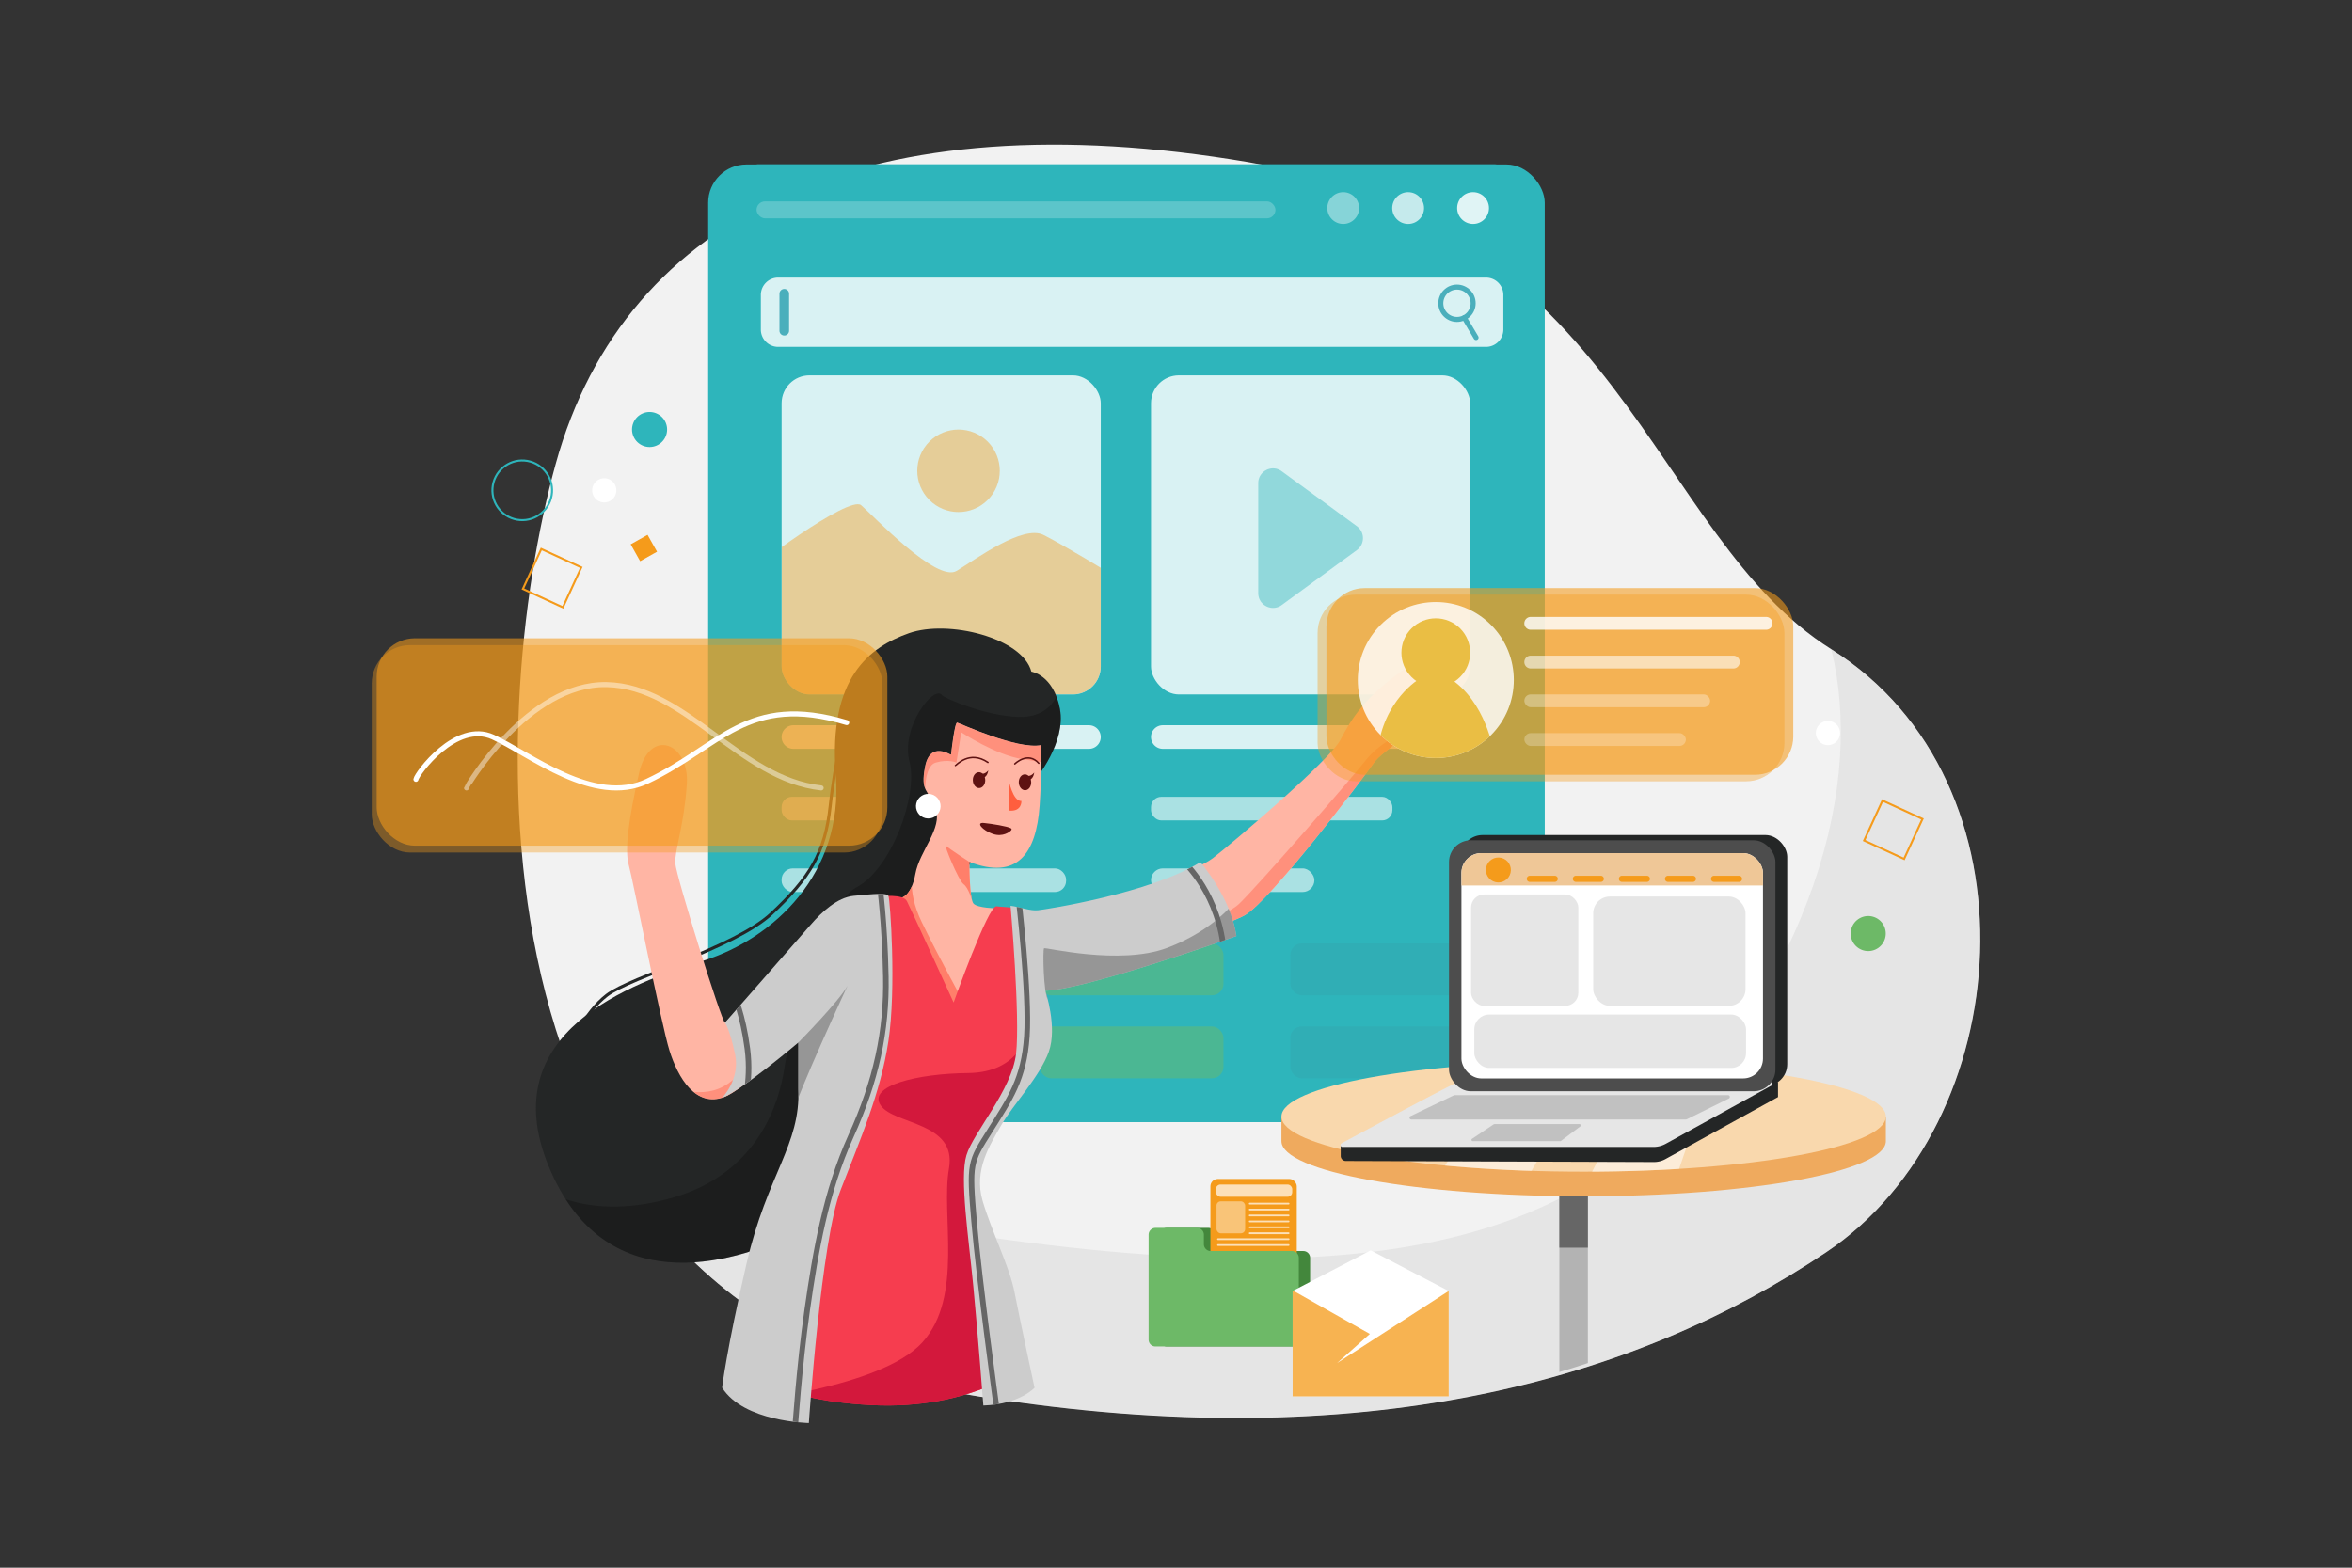 <svg id="_08" data-name="08" xmlns="http://www.w3.org/2000/svg" xmlns:xlink="http://www.w3.org/1999/xlink" viewBox="0 0 4680 3120"><rect x="0" y="0" width="4680" height="3120" fill="#333333" stroke="none"/><defs><style>.cls-1{fill:#f2f2f2;}.cls-10,.cls-2,.cls-20{fill:#2eb5bb;}.cls-3{fill:#ccc;}.cls-4{fill:#b3b3b3;}.cls-5{fill:#f9d8ad;}.cls-21,.cls-22,.cls-23,.cls-24,.cls-28,.cls-55,.cls-6,.cls-60,.cls-61,.cls-62,.cls-9{fill:#fff;}.cls-6{opacity:0.82;}.cls-7,.cls-78{fill:#f59b1b;}.cls-8{fill:#e6e6e6;}.cls-10{clip-path:url(#clip-path);}.cls-11{fill:#242626;}.cls-12{fill:#ffb5a4;}.cls-13{fill:#f63d4f;}.cls-14{clip-path:url(#clip-path-2);}.cls-15{opacity:0.34;}.cls-16{clip-path:url(#clip-path-3);}.cls-17{fill:#249aa3;}.cls-18{clip-path:url(#clip-path-4);}.cls-19,.cls-20,.cls-21{opacity:0.42;}.cls-22{opacity:0.72;}.cls-23{opacity:0.85;}.cls-24{opacity:0.22;}.cls-25{fill:#4aafbc;}.cls-26,.cls-27,.cls-33,.cls-45,.cls-49,.cls-63,.cls-64,.cls-75,.cls-76{fill:none;}.cls-26,.cls-27{stroke:#4aafbc;}.cls-26,.cls-75,.cls-76{stroke-miterlimit:10;}.cls-26,.cls-27,.cls-63,.cls-64{stroke-width:10px;}.cls-27,.cls-33,.cls-45,.cls-49,.cls-63,.cls-64{stroke-linecap:round;stroke-linejoin:round;}.cls-28{opacity:0.59;}.cls-29,.cls-32{opacity:0.47;}.cls-30{fill:#e22c14;}.cls-31{fill:#6db967;}.cls-32{fill:#33a6af;}.cls-33{stroke:#242626;stroke-width:6px;}.cls-34{clip-path:url(#clip-path-5);}.cls-35{fill:#0c0c0c;}.cls-35,.cls-61{opacity:0.32;}.cls-36{clip-path:url(#clip-path-6);}.cls-37{opacity:0.68;}.cls-38{fill:#ff7f6a;}.cls-39{clip-path:url(#clip-path-7);}.cls-40{clip-path:url(#clip-path-8);}.cls-41{fill:#d3183c;}.cls-42{fill:#e52c47;}.cls-43{clip-path:url(#clip-path-9);}.cls-44{fill:#5e1212;}.cls-45{stroke:#5e1212;stroke-width:3px;}.cls-46{fill:#ff5e3e;}.cls-47{clip-path:url(#clip-path-10);}.cls-48{fill:gray;opacity:0.71;}.cls-49{stroke:#666;stroke-width:11px;}.cls-50{clip-path:url(#clip-path-11);}.cls-51{clip-path:url(#clip-path-12);}.cls-52{fill:#666;}.cls-53{fill:#efaa5e;}.cls-54{clip-path:url(#clip-path-13);}.cls-55{opacity:0.52;}.cls-56{opacity:0.38;}.cls-57{opacity:0.57;}.cls-58{clip-path:url(#clip-path-14);}.cls-59{fill:#eabe44;}.cls-60{opacity:0.58;}.cls-62{opacity:0.25;}.cls-63,.cls-64{stroke:#fff;}.cls-64{opacity:0.44;}.cls-65{fill:#43873c;}.cls-66{clip-path:url(#clip-path-15);}.cls-67{opacity:0.69;}.cls-68{opacity:0.41;}.cls-69{clip-path:url(#clip-path-16);}.cls-70{opacity:0.48;}.cls-71{fill:#999;}.cls-72{fill:#4d4d4d;}.cls-73{clip-path:url(#clip-path-17);}.cls-74{fill:#efc797;}.cls-75{stroke:#2eb5bb;}.cls-75,.cls-76{stroke-width:4px;}.cls-76{stroke:#f59b1b;}.cls-77{clip-path:url(#clip-path-18);}.cls-78{opacity:0.76;}</style><clipPath id="clip-path"><rect class="cls-2" x="1431.53" y="327.39" width="1642.21" height="1905.7" rx="76.19"/></clipPath><clipPath id="clip-path-2"><path class="cls-1" d="M1950.66,2779.76c765.34,121.61,1303.87-32.68,1683.78-288s431.37-934.62,9.39-1199.73C3283.25,1065.5,3231,449.2,2482.94,322.56S1244.65,420.61,1105.76,923.08,909.45,2614.31,1950.66,2779.76Z"/></clipPath><clipPath id="clip-path-3"><rect class="cls-10" x="1409.12" y="327.39" width="1642.21" height="1905.7" rx="76.19"/></clipPath><clipPath id="clip-path-4"><rect class="cls-6" x="1555.24" y="747.02" width="635.06" height="635.06" rx="55.47"/></clipPath><clipPath id="clip-path-5"><path class="cls-11" d="M2052.21,1336.72s43.66,6.13,56.68,73.53-48.26,140.17-48.26,140.17-193.79,200.68-176.93,312.51-176.18,531.58-303.32,592.86S1202,2589.06,1091.7,2321s167-364.6,307.91-409,278.81-174.64,263.49-369.2,67.4-255.06,145.53-282.63S2034.59,1269.32,2052.21,1336.72Z"/></clipPath><clipPath id="clip-path-6"><path class="cls-12" d="M2072.08,1482.84s.63,63.21-3.4,120.34c-6.81,96.34-44.9,148.93-139.88,112.17,0,0-.17,74.57,8.51,83.25s45.45,9.19,45.45,9.19L1900,2021.23l-108.26-233.87s21.45-2,29.62-48,54.64-90.89,40.34-130.21-31.15-31.66-20.94-83.75,51.58-22,51.58-23.48,7.14-64.86,12.25-63.83S2024.08,1492.54,2072.08,1482.84Z"/></clipPath><clipPath id="clip-path-7"><path class="cls-12" d="M2035.87,1817.66c1.36.34,63-2,107.57-6.81s233.79-75.32,269.79-102.89,232.59-194.3,254-235.66,49.79-88.09,133.28-144.77,123.32,6.9,72.76,66.64-121.79,98.81-139.4,124.09S2528.12,1793.75,2476,1822.09s-415.41,149.61-415.41,149.61Z"/></clipPath><clipPath id="clip-path-8"><path class="cls-13" d="M1733.57,1784.81c23.15-1.53,63.32-6.13,71,8.68s92.93,201.7,92.93,201.7,68.94-194,85.28-191.49,48.51.51,59.74,13.28,18.13,71.23,34.22,154.72,6.89,137.88-52.85,213.7-80.43,129.45-79.66,174.64,49.78,116.68,68.17,214.73S2042,2716.72,2042,2716.72s-106.21,89.88-308.42,79.66-256.34-76.59-256.34-76.59,6.12-173.62,60.25-301.28,70.47-201.19,69.45-298.21,10.47-229.79,40.34-275.75S1693.69,1787.45,1733.57,1784.81Z"/></clipPath><clipPath id="clip-path-9"><path class="cls-12" d="M1719.78,1796.3c25.41,23.6,17.62,88.08-3.83,124.08s-216.77,240.51-274.21,262.73-92.68-38.3-109.53-91.92-72.77-340.08-81.2-370,0-91.91,20.69-183.06,100.34-59.74,95,22.21-24.51,132.51-23,157.79,92.68,317.11,98.8,317.11,171.19-191.46,209.88-222.9C1688.63,1782.92,1709.06,1786.34,1719.78,1796.3Z"/></clipPath><clipPath id="clip-path-10"><path class="cls-3" d="M1698.29,1782.92c42.61-4.23,66-6.13,69.45,0s16,185.1,0,289.37-55.92,194.78-94.86,295.52-63.44,464.3-63.44,464.3-129.7-2-172.59-70.46c0,0,8.17-72.33,49-248.59s107.29-234.69,102.67-345.9v-92.32s-112.34,95.43-151.69,110c0,0,36.51-36.44,25.78-87s-20.13-62.54-20.13-62.54,148-168.78,170.52-194.82S1666.51,1786.07,1698.29,1782.92Z"/></clipPath><clipPath id="clip-path-11"><path class="cls-3" d="M2010.8,1802.67c19.07,2.38,38.56,10.47,54.13,8.93s222.76-33.44,323.55-95.74c0,0,60.45,69.45,71.69,147.06,0,0-298.22,106.75-380.17,108.78,0,0,24.51,72.5,6.89,121.52s-71.23,105.7-94.21,145.53-55.34,89.87-37.54,150.9,53.62,131,63.58,182.29,39.83,190,39.83,190-29.87,33-101.87,35.29c0,0-10.73-140.22-19.92-236.73s-27.57-215.24-13.79-261.2,90.39-129.44,98.81-202.21S2010.8,1802.67,2010.8,1802.67Z"/></clipPath><clipPath id="clip-path-12"><path class="cls-4" d="M3102.8,2222.13v508.51c22.73-6.68,43.85-13.58,56.76-17.91v-490.6Z"/></clipPath><clipPath id="clip-path-13"><ellipse class="cls-5" cx="3151.18" cy="2222.13" rx="601.34" ry="109.74"/></clipPath><clipPath id="clip-path-14"><circle class="cls-6" cx="2856.95" cy="1353.35" r="155.23" transform="translate(-120.18 2416.56) rotate(-45)"/></clipPath><clipPath id="clip-path-15"><rect class="cls-7" x="2408.45" y="2346.36" width="171.87" height="178.98" rx="14.71"/></clipPath><clipPath id="clip-path-16"><path class="cls-8" d="M2902.14,2153.31c-5.34,0-182.39,95-232.87,122.17a3.81,3.81,0,0,0,1.81,7.17H3290a50.77,50.77,0,0,0,24.52-6.31l210.33-115.88a3.81,3.81,0,0,0-1.84-7.15Z"/></clipPath><clipPath id="clip-path-17"><rect class="cls-9" x="2907.96" y="1697.86" width="600" height="448.42" rx="39.47"/></clipPath><clipPath id="clip-path-18"><polygon class="cls-9" points="2882.61 2779.04 2572.08 2779.04 2572.08 2569.31 2727.35 2488.46 2882.61 2569.31 2882.61 2779.04"/></clipPath></defs><path class="cls-1" d="M1950.66,2779.76c765.34,121.61,1303.87-32.68,1683.78-288s431.37-934.62,9.39-1199.73C3283.25,1065.5,3231,449.2,2482.94,322.56S1244.65,420.61,1105.76,923.08,909.45,2614.31,1950.66,2779.76Z"/><g class="cls-14"><g class="cls-15"><path class="cls-3" d="M841.44,1980.79S1067.73,2329.46,1932,2457.21s1256.39-3,1516.81-384.92S3703.06,1338,3583.57,1145c0,0,425.87,68.57,428.94,95.56s260.42,778.65,260.42,778.65l-55.15,547.4-239,265.53L2763.37,3007.77l-827.63,20.58-717.45-173.77-499.4-541.91Z"/></g></g><rect class="cls-2" x="1431.53" y="327.39" width="1642.21" height="1905.7" rx="76.19"/><rect class="cls-2" x="1409.12" y="327.39" width="1642.21" height="1905.7" rx="76.19"/><g class="cls-16"><rect class="cls-17" x="1271.52" y="247.05" width="2001.7" height="255.89"/></g><rect class="cls-6" x="1555.24" y="747.02" width="635.06" height="635.06" rx="55.47"/><g class="cls-18"><g class="cls-19"><path class="cls-7" d="M1479.86,1150.14c8.17-16.06,209.86-165.1,233.61-144.71s150.32,155.21,190.19,130.69,131.78-92.08,172.63-71.57S2207,1140.21,2207,1140.21l-8.17,197.11-81.7,124.32-657.7-68.15Z"/></g></g><rect class="cls-6" x="2290.29" y="747.02" width="635.06" height="635.06" rx="55.47"/><path class="cls-20" d="M2503.65,961.6v218.86c0,24,27.32,37.91,46.73,23.71L2700,1094.74a29.38,29.38,0,0,0,0-47.42L2550.38,937.88C2531,923.68,2503.65,937.55,2503.65,961.6Z"/><circle class="cls-21" cx="2672.71" cy="414.08" r="31.66"/><circle class="cls-22" cx="2801.9" cy="414.08" r="31.66"/><circle class="cls-23" cx="2931.09" cy="414.08" r="31.66"/><rect class="cls-24" x="1505.39" y="400.81" width="1032.51" height="33.7" rx="16.85"/><path class="cls-6" d="M1548.41,552.46H2956.85a34.5,34.5,0,0,1,34.5,34.5v68.88a34.49,34.49,0,0,1-34.49,34.49H1548.41a34.49,34.49,0,0,1-34.49-34.49V587A34.49,34.49,0,0,1,1548.41,552.46Z"/><path class="cls-25" d="M1560.54,667.74h0a9.57,9.57,0,0,1-9.57-9.57V584.64a9.57,9.57,0,0,1,9.57-9.58h0a9.58,9.58,0,0,1,9.58,9.58v73.53A9.58,9.58,0,0,1,1560.54,667.74Z"/><circle class="cls-26" cx="2899.08" cy="603.54" r="32.18"/><line class="cls-27" x1="2913.63" y1="632.24" x2="2937.08" y2="671.78"/><g class="cls-19"><circle class="cls-7" cx="1907.26" cy="936.98" r="82.1" transform="translate(-103.92 1623.07) rotate(-45)"/></g><path class="cls-6" d="M2166.81,1490.34H1578.73a23.49,23.49,0,0,1-23.49-23.49h0a23.49,23.49,0,0,1,23.49-23.49h588.08a23.49,23.49,0,0,1,23.49,23.49h0A23.49,23.49,0,0,1,2166.81,1490.34Z"/><rect class="cls-28" x="1555.24" y="1585.83" width="480.31" height="46.98" rx="20.43"/><rect class="cls-28" x="1555.24" y="1728.3" width="566.09" height="46.98" rx="22.18"/><path class="cls-6" d="M2901.87,1490.34H2313.78a23.49,23.49,0,0,1-23.49-23.49h0a23.49,23.49,0,0,1,23.49-23.49h588.09a23.49,23.49,0,0,1,23.48,23.49h0A23.49,23.49,0,0,1,2901.87,1490.34Z"/><rect class="cls-28" x="2290.29" y="1585.83" width="480.31" height="46.98" rx="20.43"/><rect class="cls-28" x="2290.29" y="1728.3" width="325.08" height="46.98" rx="23.49"/><g class="cls-29"><rect class="cls-30" x="1570.12" y="2042.85" width="365.62" height="103.15" rx="22.82"/></g><g class="cls-29"><rect class="cls-31" x="2068.82" y="2042.85" width="365.62" height="103.15" rx="22.82"/></g><rect class="cls-32" x="2567.53" y="2042.85" width="365.62" height="103.15" rx="22.82"/><g class="cls-29"><rect class="cls-30" x="1570.12" y="1877.64" width="365.62" height="103.15" rx="22.82"/></g><g class="cls-29"><rect class="cls-31" x="2068.82" y="1877.64" width="365.62" height="103.15" rx="22.82"/></g><rect class="cls-32" x="2567.53" y="1877.64" width="365.62" height="103.15" rx="22.82"/><path class="cls-33" d="M1684.79,1420.74s-23,91.78-32.93,183.83-40,142-117,213.93c-72.38,67.64-280.57,126.16-327.29,162.16s-68.94,98-68.94,98"/><path class="cls-11" d="M2052.21,1336.72s43.66,6.13,56.68,73.53-48.26,140.17-48.26,140.17-193.79,200.68-176.93,312.51-176.18,531.58-303.32,592.86S1202,2589.06,1091.7,2321s167-364.6,307.91-409,278.81-174.64,263.49-369.2,67.4-255.06,145.53-282.63S2034.59,1269.32,2052.21,1336.72Z"/><g class="cls-34"><path class="cls-35" d="M1082.72,2366.67s90.38,65.87,258.89,16.08,209.11-189.95,219.07-256.59,74.29-324,143.23-360,123.54-181.82,105.7-250.62,49.79-154.57,65.11-131.6c3.06,4.6,85.79,41.37,153.19,42.9S2106.8,1374,2106.8,1374l85,95L2090,1661.86l-309.47,682.6-144,183.83S1320.93,2588,1314.8,2585,1082.72,2366.67,1082.72,2366.67Z"/></g><path class="cls-12" d="M2072.08,1482.84s.63,63.21-3.4,120.34c-6.81,96.34-44.9,148.93-139.88,112.17,0,0-.17,74.57,8.51,83.25s45.45,9.19,45.45,9.19L1900,2021.23l-108.26-233.87s21.45-2,29.62-48,54.64-90.89,40.34-130.21-31.15-31.66-20.94-83.75,51.58-22,51.58-23.48,7.14-64.86,12.25-63.83S2024.08,1492.54,2072.08,1482.84Z"/><g class="cls-36"><g class="cls-37"><path class="cls-38" d="M1841,1585.9c.25-.76-4.34-60.76,20.93-68.17s41.11,0,41.11,0l9.7-60.25s68.13,45.08,121.51,53.3l53.39,8.23-7.92-44.94-184.85-42.64s-15.83,38.56-15.32,41.11-65.11,31.4-65.11,31.4,7.92,60.77,9.2,62.3S1841,1585.9,1841,1585.9Z"/></g><path class="cls-38" d="M1936.25,1737.82l-7.45-22.47s-40-26-46.17-31.66,25,69.45,34.73,76.08,17.29,33.42,17.29,33.42l7.22-28.31Z"/><path class="cls-38" d="M1818.8,1729.65s-17.36,38.26,15.32,105.68,82.73,158.32,82.73,158.32L1900,2021.23l-30.17-14.31-100.09-243.06Z"/></g><path class="cls-12" d="M2035.87,1817.66c1.36.34,63-2,107.57-6.81s233.79-75.32,269.79-102.89,232.59-194.3,254-235.66,49.79-88.09,133.28-144.77,123.32,6.9,72.76,66.64-121.79,98.81-139.4,124.09S2528.12,1793.75,2476,1822.09s-415.41,149.61-415.41,149.61Z"/><g class="cls-39"><g class="cls-37"><path class="cls-38" d="M2032.43,1850.67s31.48,83.74,121.35,65.36,275.72-82.72,312-117.45,221.12-246.64,250.74-284.17,58.21-42.64,106.21-86.55,65.36-127.66,65.36-127.66l31.66,50-97,132.6-64.34,25.66-241,309.49-459.44,170.55-62.43-49Z"/></g></g><path class="cls-13" d="M1733.57,1784.81c23.15-1.53,63.32-6.13,71,8.68s92.93,201.7,92.93,201.7,68.94-194,85.28-191.49,48.51.51,59.74,13.28,18.13,71.23,34.22,154.72,6.89,137.88-52.85,213.7-80.43,129.45-79.66,174.64,49.78,116.68,68.17,214.73S2042,2716.72,2042,2716.72s-106.21,89.88-308.42,79.66-256.34-76.59-256.34-76.59,6.12-173.62,60.25-301.28,70.47-201.19,69.45-298.21,10.47-229.79,40.34-275.75S1693.69,1787.45,1733.57,1784.81Z"/><g class="cls-40"><path class="cls-41" d="M1477.23,2789.22s275.19-26.55,357.91-117.45,36.77-253.27,53.11-346.21-109.28-86.81-135.83-125.62,72.51-63.31,173.62-64.34,129-74.55,131.88-147.06-40-197.11-36.9-197.11,62.71,9.2,62.71,9.2L2115,2082.5,1962.8,2311.26l-6.12,63.32L2022,2541.05s56.24,173.62,50.08,176.68-56.86,127.66-68.79,126.64-383.67,6.13-383.67,6.13Z"/><polygon class="cls-42" points="1707.74 1917.05 1582.89 2179.01 1553.02 2048.03 1707.74 1917.05"/></g><path class="cls-12" d="M1719.78,1796.3c25.41,23.6,17.62,88.08-3.83,124.08s-216.77,240.51-274.21,262.73-92.68-38.3-109.53-91.92-72.77-340.08-81.2-370,0-91.91,20.69-183.06,100.34-59.74,95,22.21-24.51,132.51-23,157.79,92.68,317.11,98.8,317.11,171.19-191.46,209.88-222.9C1688.63,1782.92,1709.06,1786.34,1719.78,1796.3Z"/><g class="cls-43"><g class="cls-37"><path class="cls-38" d="M1333.7,2161.14c3.06,0,63.32,30.63,114.38-4.09s268.16-237.63,287.27-302.14h0l19.11-19.58,7.15,46.65-167.49,251.58L1453.19,2203s-97,13.28-97,10.21S1333.7,2161.14,1333.7,2161.14Z"/></g></g><path class="cls-44" d="M2051.86,1556.57c.24,8.73-5.09,16-11.91,16.13s-12.54-6.73-12.78-15.45,5.1-16,11.92-16.14S2051.62,1547.85,2051.86,1556.57Z"/><path class="cls-44" d="M2044.27,1544.38c.35,0,7.43,1,13.65-6.89,0,0-1.92,16.71-13.44,14.38Z"/><path class="cls-44" d="M1960.44,1552.25c.24,8.72-5.09,15.94-11.91,16.13s-12.54-6.73-12.78-15.46,5.1-15.94,11.92-16.13S1960.2,1543.52,1960.44,1552.25Z"/><path class="cls-44" d="M1952.85,1540.06c.35,0,7.43,1,13.65-6.9,0,0-1.92,16.71-13.44,14.38Z"/><path class="cls-45" d="M1901.15,1523.55c1.32,0,27.66-31.43,64.69-6.18"/><path class="cls-45" d="M2019.25,1520.32s26-25.71,47.72-1.3"/><path class="cls-46" d="M2006.85,1551s8.21,44.11,25.56,43.12c0,0,1.46,21.1-23.85,19.21Z"/><path class="cls-44" d="M2009.55,1654.67s-13.67,12-34.06,5-34.71-23.57-17.69-21.8c16.67,1.73,46.26,6.59,53.36,10.38C2014.7,1650.11,2012,1652.88,2009.55,1654.67Z"/><path class="cls-3" d="M1698.29,1782.92c42.61-4.23,66-6.13,69.45,0s16,185.1,0,289.37-55.92,194.78-94.86,295.52-63.44,464.3-63.44,464.3-129.7-2-172.59-70.46c0,0,8.17-72.33,49-248.59s107.29-234.69,102.67-345.9v-92.32s-112.34,95.43-151.69,110c0,0,36.51-36.44,25.78-87s-20.13-62.54-20.13-62.54,148-168.78,170.52-194.82S1666.51,1786.07,1698.29,1782.92Z"/><g class="cls-47"><path class="cls-48" d="M1581.36,2096.29l7.18-21.45s81.06-81.92,97.83-113c0,0-103.48,223.26-107.31,252.36Z"/><path class="cls-49" d="M1581.87,2845.39s7.91-123.57,24.38-239,36.89-234.89,86.94-345.19,71.49-209.36,69.44-317.62-12.25-181.78-12.25-181.78"/><path class="cls-49" d="M1461.1,1982.16s16.85,35.23,26,104.93-9.91,119.49-9.91,119.49"/></g><path class="cls-3" d="M2010.8,1802.67c19.07,2.38,38.56,10.47,54.13,8.93s222.76-33.44,323.55-95.74c0,0,60.45,69.45,71.69,147.06,0,0-298.22,106.75-380.17,108.78,0,0,24.51,72.5,6.89,121.52s-71.23,105.7-94.21,145.53-55.34,89.87-37.54,150.9,53.62,131,63.58,182.29,39.83,190,39.83,190-29.87,33-101.87,35.29c0,0-10.73-140.22-19.92-236.73s-27.57-215.24-13.79-261.2,90.39-129.44,98.81-202.21S2010.8,1802.67,2010.8,1802.67Z"/><g class="cls-50"><path class="cls-48" d="M2458.38,1793s-42.43,58.63-136.49,93.65-241.57-1.74-244.41.56-1.31,90.15,7.88,102.91,41.36,20.41,41.36,20.41l145.53,15.32,95.75-12.26s39.83-14.55,65.1-32.17,47.32-36.16,46.8-38.11S2458.38,1793,2458.38,1793Z"/><path class="cls-49" d="M2356,1715.86s71.49,64.34,79.66,182.81"/><path class="cls-49" d="M2026.12,1782.92s23,194.74,17.13,279.84S2009.78,2186.67,1970,2250s-41.87,63.32-31.66,181.78,44.94,371.75,44.94,371.75"/></g><circle class="cls-9" cx="1847.14" cy="1604.54" r="24.51" transform="translate(-138.86 3033.63) rotate(-76.72)"/><path class="cls-4" d="M3102.8,2222.13v508.51c22.73-6.68,43.85-13.58,56.76-17.91v-490.6Z"/><g class="cls-51"><polygon class="cls-52" points="3048.96 2483.11 3233.72 2483.11 3233.72 2348.42 3029.12 2348.42 3048.96 2483.11"/></g><path class="cls-53" d="M3689.56,2222.13c-98.57-36-302.63-60.8-538.38-60.8s-439.81,24.76-538.38,60.8h-63v48.94c0,60.61,269.23,109.74,601.34,109.74s601.34-49.13,601.34-109.74v-48.94Z"/><ellipse class="cls-5" cx="3151.18" cy="2222.13" rx="601.34" ry="109.74"/><g class="cls-54"><polygon class="cls-55" points="3043.68 2048.73 2828.32 2395.54 3009.68 2395.54 3198.04 2069.12 3043.68 2048.73"/><polygon class="cls-55" points="3318.33 2040.57 3136.97 2391.86 3318.33 2391.86 3436.14 2050.86 3318.33 2040.57"/></g><g class="cls-56"><rect class="cls-7" x="2621.75" y="1183.41" width="928.89" height="371.56" rx="76.19"/></g><g class="cls-57"><rect class="cls-7" x="2639.36" y="1170.41" width="928.89" height="371.56" rx="76.19"/></g><circle class="cls-6" cx="2856.95" cy="1353.35" r="155.23" transform="translate(-120.18 2416.56) rotate(-45)"/><g class="cls-58"><circle class="cls-59" cx="2856.95" cy="1299.03" r="68.41" transform="translate(-81.77 2400.64) rotate(-45)"/><path class="cls-59" d="M2825.27,1350.35s-73.53,42.45-84.25,146.29c0,0,29.1,42.13,110.29,45.19s120.26-46.72,120.26-46.72-14.38-98.37-87.32-145.53Z"/></g><path class="cls-6" d="M3514.12,1253.3H3045.87a12.77,12.77,0,0,1-12.77-12.77h0a12.76,12.76,0,0,1,12.77-12.76h468.25a12.76,12.76,0,0,1,12.77,12.76h0A12.77,12.77,0,0,1,3514.12,1253.3Z"/><path class="cls-60" d="M3449,1330.4H3045.87a12.76,12.76,0,0,1-12.77-12.76h0a12.77,12.77,0,0,1,12.77-12.77H3449a12.76,12.76,0,0,1,12.76,12.77h0A12.76,12.76,0,0,1,3449,1330.4Z"/><rect class="cls-61" x="3033.1" y="1381.98" width="369.7" height="25.53" rx="12.77"/><rect class="cls-62" x="3033.1" y="1459.08" width="321.45" height="25.53" rx="12.77"/><g class="cls-56"><rect class="cls-7" x="739.72" y="1283.96" width="1016.11" height="412.75" rx="76.19"/></g><g class="cls-57"><rect class="cls-7" x="749.53" y="1270.31" width="1016.11" height="412.75" rx="76.19"/></g><path class="cls-63" d="M827.66,1551c1.53-10.76,79.65-117.63,153.19-84.11s200.68,137.69,306.38,88.12c145.49-68.22,199.38-176.57,397.56-116.9"/><path class="cls-64" d="M928.25,1568.12c0-1.37,121.53-208.69,278.81-205.62s264.51,187.91,426.89,205.62"/><path class="cls-65" d="M2418,2476.23v-18.87a13.6,13.6,0,0,0-13.6-13.6H2321.6a13.59,13.59,0,0,0-13.59,13.6v208.8a13.59,13.59,0,0,0,13.59,13.59h271.71a13.6,13.6,0,0,0,13.59-13.59V2503.42a13.6,13.6,0,0,0-13.59-13.6H2431.58A13.59,13.59,0,0,1,2418,2476.23Z"/><rect class="cls-7" x="2408.45" y="2346.36" width="171.87" height="178.98" rx="14.71"/><g class="cls-66"><g class="cls-67"><rect class="cls-9" x="2419.41" y="2357.42" width="151.88" height="24.35" rx="9.13"/></g><g class="cls-68"><rect class="cls-9" x="2420.62" y="2390.9" width="56.92" height="63.61" rx="8.37"/></g><g class="cls-67"><path class="cls-9" d="M2564,2397.22H2486.7a1.75,1.75,0,0,1-1.75-1.75h0a1.75,1.75,0,0,1,1.75-1.75H2564a1.75,1.75,0,0,1,1.75,1.75h0A1.75,1.75,0,0,1,2564,2397.22Z"/></g><g class="cls-67"><path class="cls-9" d="M2564,2409H2486.7a1.75,1.75,0,0,1-1.75-1.75h0a1.75,1.75,0,0,1,1.75-1.75H2564a1.75,1.75,0,0,1,1.75,1.75h0A1.75,1.75,0,0,1,2564,2409Z"/></g><g class="cls-67"><path class="cls-9" d="M2564,2420.78H2486.7A1.75,1.75,0,0,1,2485,2419h0a1.75,1.75,0,0,1,1.75-1.75H2564a1.75,1.75,0,0,1,1.75,1.75h0A1.75,1.75,0,0,1,2564,2420.78Z"/></g><g class="cls-67"><path class="cls-9" d="M2564,2432.56H2486.7a1.75,1.75,0,0,1-1.75-1.75h0a1.75,1.75,0,0,1,1.75-1.75H2564a1.75,1.75,0,0,1,1.75,1.75h0A1.75,1.75,0,0,1,2564,2432.56Z"/></g><g class="cls-67"><path class="cls-9" d="M2564,2444.35H2486.7a1.75,1.75,0,0,1-1.75-1.75h0a1.75,1.75,0,0,1,1.75-1.75H2564a1.75,1.75,0,0,1,1.75,1.75h0A1.75,1.75,0,0,1,2564,2444.35Z"/></g><g class="cls-67"><path class="cls-9" d="M2564,2456.13H2486.7a1.75,1.75,0,0,1-1.75-1.75h0a1.75,1.75,0,0,1,1.75-1.75H2564a1.75,1.75,0,0,1,1.75,1.75h0A1.75,1.75,0,0,1,2564,2456.13Z"/></g><g class="cls-67"><path class="cls-9" d="M2564,2467.91H2423.59a1.75,1.75,0,0,1-1.75-1.75h0a1.75,1.75,0,0,1,1.75-1.75H2564a1.75,1.75,0,0,1,1.75,1.75h0A1.75,1.75,0,0,1,2564,2467.91Z"/></g><g class="cls-67"><path class="cls-9" d="M2564,2479.69H2423.59a1.75,1.75,0,0,1-1.75-1.75h0a1.76,1.76,0,0,1,1.75-1.75H2564a1.75,1.75,0,0,1,1.75,1.75h0A1.75,1.75,0,0,1,2564,2479.69Z"/></g></g><path class="cls-31" d="M2395.46,2476.23v-18.87a13.59,13.59,0,0,0-13.59-13.6h-82.79a13.6,13.6,0,0,0-13.6,13.6v208.8a13.6,13.6,0,0,0,13.6,13.59h271.7a13.6,13.6,0,0,0,13.6-13.59V2503.42a13.6,13.6,0,0,0-13.6-13.6H2409.06A13.6,13.6,0,0,1,2395.46,2476.23Z"/><rect class="cls-11" x="2906.69" y="1661.86" width="649.53" height="499.47" rx="43.34"/><path class="cls-11" d="M3504.6,2157.85l-175.41,25.53H2902.14c-3.82,0-95.58,48.66-165.95,86.29l-54.26,7.89-14.16,2.87v20.12a10,10,0,0,0,10,10l613.18,2.13a47,47,0,0,0,22.84-5.83l224.09-123.46v-30.07Z"/><path class="cls-8" d="M2902.14,2153.31c-5.34,0-182.39,95-232.87,122.17a3.81,3.81,0,0,0,1.81,7.17H3290a50.77,50.77,0,0,0,24.52-6.31l210.33-115.88a3.81,3.81,0,0,0-1.84-7.15Z"/><g class="cls-69"><g class="cls-70"><path class="cls-71" d="M2893.59,2179.54h544.9a3.54,3.54,0,0,1,1.57,6.72l-83.24,41.14a5.75,5.75,0,0,1-2.54.6H2808.21a3.54,3.54,0,0,1-1.53-6.74l86.91-41.72"/></g></g><rect class="cls-72" x="2883.2" y="1672.33" width="649.53" height="499.47" rx="43.34"/><rect class="cls-9" x="2907.96" y="1697.86" width="600" height="448.42" rx="39.47"/><g class="cls-73"><rect class="cls-74" x="2853.07" y="1672.33" width="703.15" height="89.99"/></g><g class="cls-70"><path class="cls-71" d="M2973.51,2237.22H3143a2.51,2.51,0,0,1,1.51,4.52l-38.37,28.83a2.53,2.53,0,0,1-1.51.5H2930.45a2.5,2.5,0,0,1-1.39-4.59l43.05-28.83A2.49,2.49,0,0,1,2973.51,2237.22Z"/></g><rect class="cls-8" x="2927.11" y="1780.2" width="213.45" height="221.62" rx="26.04"/><path class="cls-7" d="M3093.58,1755.18h-49.53a6.12,6.12,0,0,1-6.13-6.13h0a6.13,6.13,0,0,1,6.13-6.13h49.53a6.14,6.14,0,0,1,6.13,6.13h0A6.13,6.13,0,0,1,3093.58,1755.18Z"/><path class="cls-7" d="M3185.24,1755.18h-49.53a6.12,6.12,0,0,1-6.13-6.13h0a6.13,6.13,0,0,1,6.13-6.13h49.53a6.14,6.14,0,0,1,6.13,6.13h0A6.13,6.13,0,0,1,3185.24,1755.18Z"/><path class="cls-7" d="M3276.9,1755.18h-49.53a6.12,6.12,0,0,1-6.13-6.13h0a6.13,6.13,0,0,1,6.13-6.13h49.53a6.14,6.14,0,0,1,6.13,6.13h0A6.13,6.13,0,0,1,3276.9,1755.18Z"/><path class="cls-7" d="M3368.56,1755.18H3319a6.12,6.12,0,0,1-6.13-6.13h0a6.13,6.13,0,0,1,6.13-6.13h49.53a6.14,6.14,0,0,1,6.13,6.13h0A6.13,6.13,0,0,1,3368.56,1755.18Z"/><path class="cls-7" d="M3460.22,1755.18h-49.53a6.12,6.12,0,0,1-6.13-6.13h0a6.13,6.13,0,0,1,6.13-6.13h49.53a6.14,6.14,0,0,1,6.13,6.13h0A6.13,6.13,0,0,1,3460.22,1755.18Z"/><circle class="cls-7" cx="2981.58" cy="1731.52" r="24.85" transform="translate(611.35 4235.52) rotate(-76.72)"/><rect class="cls-8" x="3170.18" y="1784.29" width="303.06" height="217.53" rx="33.23"/><rect class="cls-8" x="2933.56" y="2019.18" width="540.7" height="106.21" rx="29.49"/><circle class="cls-2" cx="1292.48" cy="854.88" r="34.89" transform="translate(-231.36 573.42) rotate(-23.02)"/><circle class="cls-9" cx="1202.32" cy="975.89" r="24.13" transform="translate(-239.08 409.94) rotate(-17.63)"/><circle class="cls-75" cx="1039.24" cy="975.89" r="59.34" transform="translate(-181.39 1712.4) rotate(-74.31)"/><rect class="cls-7" x="1261.83" y="1071.52" width="38.55" height="38.55" transform="translate(-369.96 766.66) rotate(-29.31)"/><rect class="cls-76" x="1054.81" y="1106.99" width="87.55" height="87.55" transform="translate(-406.17 1667.34) rotate(-65.28)"/><circle class="cls-31" cx="3717.62" cy="1858.15" r="34.89" transform="translate(923.11 4934.54) rotate(-74.31)"/><circle class="cls-9" cx="3637.22" cy="1459.08" r="24.13" transform="translate(-281.71 1441.21) rotate(-21.6)"/><rect class="cls-76" x="3723.73" y="1607.79" width="87.55" height="87.55" transform="translate(691.57 4382.94) rotate(-65.28)"/><polygon class="cls-9" points="2882.61 2779.04 2572.08 2779.04 2572.08 2569.31 2727.35 2488.46 2882.61 2569.31 2882.61 2779.04"/><g class="cls-77"><path class="cls-78" d="M2556.47,2559.23c2.63,1.75,169.26,95.53,169.26,95.53l-65,57.84,221.84-143.29s34.07,1.31,34.07,3.94,21,231.38,17.53,231.38S2623.08,2852,2623.08,2852l-196.28-60.1Z"/></g></svg>